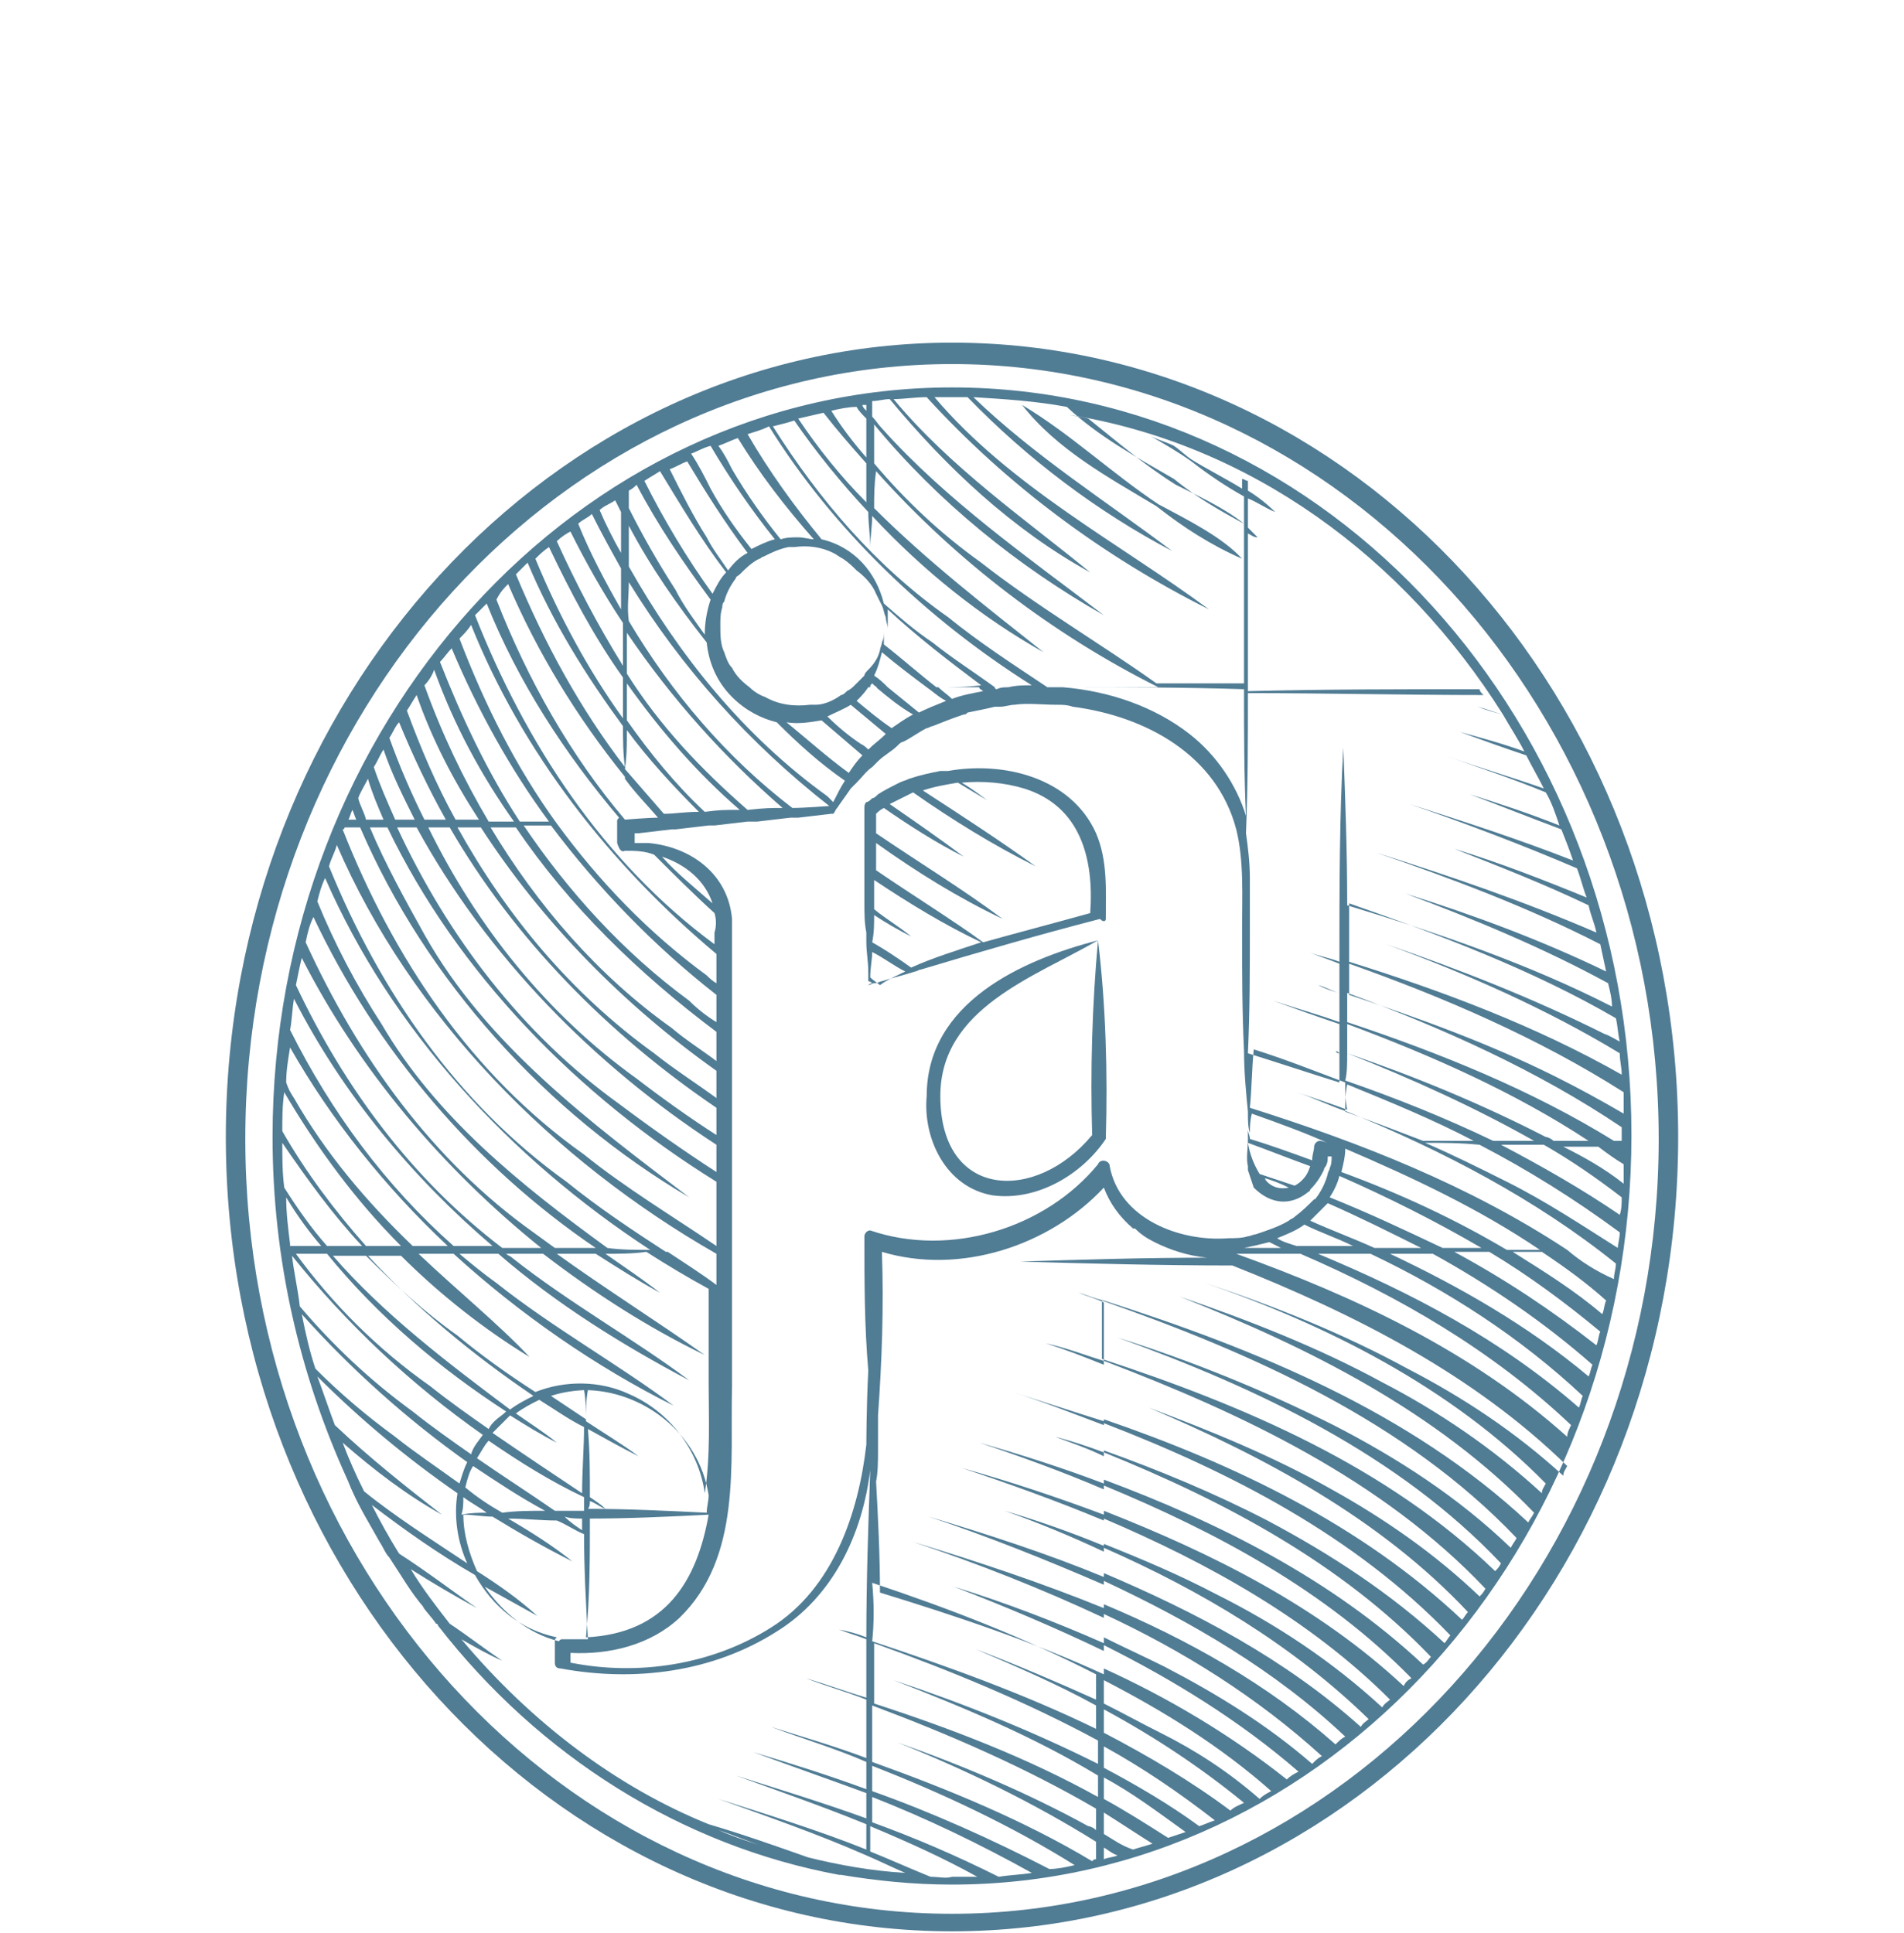 <?xml version="1.0" encoding="UTF-8"?>
<!-- Generator: Adobe Illustrator 28.2.0, SVG Export Plug-In . SVG Version: 6.00 Build 0)  -->
<svg xmlns="http://www.w3.org/2000/svg" xmlns:xlink="http://www.w3.org/1999/xlink" version="1.1" id="a" x="0px" y="0px" viewBox="0 0 97.8 99.3" style="enable-background:new 0 0 97.8 99.3;" xml:space="preserve">
<style type="text/css">
	.st0{fill:#507C94;}
</style>
<path class="st0" d="M59.5,25.9c-2.4-1.6-4.5-3.6-7-5.1c1.8,2.3,4.4,3.7,6.9,5.2c1.4,1.1,2.8,2,4.4,2.7C62.8,27.6,61,26.7,59.5,25.9  L59.5,25.9z"></path>
<path class="st0" d="M56.4,48.3c-3.9,1-8.8,3.2-8.8,8c-0.2,2.2,1,4.7,3.4,5.1c2.3,0.3,4.6-1.1,5.8-2.9  C56.9,55.1,56.8,51.6,56.4,48.3L56.4,48.3L56.4,48.3z M56.1,58.3c-2.9,3.5-7.8,3.3-7.8-2c0-4.5,4.8-6.1,8.1-8  C56.1,51.6,56,55,56.1,58.3L56.1,58.3z"></path>
<path class="st0" d="M56.8,47.2c0-1.5,0.1-3-0.5-4.4c-1.3-2.9-4.8-3.7-7.6-3.2c0,0-0.1,0-0.2,0c-0.1,0-0.1,0-0.2,0  c-0.5,0.1-1,0.2-1.6,0.4c-0.2,0.1-0.3,0.1-0.5,0.2c-0.4,0.2-0.8,0.4-1.1,0.6c-0.1,0.1-0.2,0.2-0.3,0.2c-0.1,0.1-0.2,0.2-0.3,0.2  c-0.1,0.1-0.1,0.2-0.1,0.3c0,0.2,0,0.4,0,0.6c0,0.2,0,0.3,0,0.5c0,0.5,0,0.9,0,1.4c0,0.2,0,0.4,0,0.5c0,0.5,0,1,0,1.5  c0,0.1,0,0.2,0,0.4c0,0.5,0,1,0.1,1.5c0,0.2,0,0.3,0,0.5c0,0.5,0.1,1,0.1,1.5c0,0.2,0,0.3,0,0.5c0,0.1,0,0.2,0,0.3l0,0  c0-0.1,0-0.2,0-0.3c0.1,0,0.2,0.1,0.2,0.1c-0.1,0-0.2,0.1-0.2,0.1l0,0c0.1,0,0.2-0.1,0.3-0.1c0.2,0,0.3-0.1,0.4-0.1  c0.6-0.2,1.1-0.3,1.7-0.5c0.1,0,0.2-0.1,0.3-0.1c3-0.9,6.1-1.8,9.2-2.6C56.7,47.4,56.8,47.3,56.8,47.2L56.8,47.2z M44.9,47  c0.6,0.4,1.3,0.8,1.9,1.1c-0.6-0.5-1.3-0.9-1.9-1.4c0-0.5,0-1,0-1.5c1.8,1.2,3.6,2.3,5.5,3.2c-1.2,0.4-2.5,0.8-3.6,1.3  c-0.7-0.5-1.3-0.9-2-1.3C44.9,47.9,44.9,47.5,44.9,47L44.9,47z M45,43.3c2.1,1.5,4.2,2.8,6.5,3.9c-2-1.5-4.3-2.9-6.5-4.4  c0-0.3,0-0.6,0-1c0.1-0.1,0.2-0.2,0.4-0.3c1.3,0.9,2.7,1.8,4.1,2.5c-1.2-0.9-2.5-1.8-3.8-2.7c0.4-0.2,0.8-0.4,1.2-0.6  c2,1.4,4.1,2.7,6.3,3.8c-1.8-1.3-3.8-2.6-5.8-3.9c0.6-0.2,1.2-0.3,1.8-0.4c0.5,0.3,1,0.6,1.5,0.9c-0.4-0.3-0.8-0.6-1.3-0.9  c1.1-0.1,2.2,0,3.2,0.3c2.9,0.9,3.6,3.6,3.4,6.4c-1.8,0.5-3.7,1-5.5,1.5C49,47.3,46.9,46,45,44.7C45,44.2,45,43.8,45,43.3z   M44.7,50.2c0-0.5,0.1-0.9,0.1-1.3c0.6,0.3,1.1,0.7,1.7,1c-0.4,0.2-0.9,0.4-1.3,0.7C45.1,50.5,44.9,50.4,44.7,50.2z"></path>
<path class="st0" d="M48.9,17.6c-20.5,0-37.3,18.3-37.3,40.8s16.7,40.8,37.3,40.8S86.2,81,86.2,58.4S69.5,17.6,48.9,17.6z   M48.9,98.3c-20,0-36.3-17.9-36.3-39.8s16.3-39.8,36.3-39.8s36.3,17.9,36.3,39.8S68.9,98.3,48.9,98.3z"></path>
<path class="st0" d="M48.9,19.9C29.7,19.9,14,37.2,14,58.4c0,6.3,1.4,12.2,3.8,17.5c0,0,0,0,0,0c0.1,0.2,0.2,0.5,0.3,0.7  c0,0,0,0,0,0c0.4,0.9,0.9,1.7,1.4,2.6c0,0,0,0,0,0c0.2,0.3,0.3,0.6,0.5,0.8c0,0,0,0,0,0c0.6,0.9,1.1,1.8,1.8,2.6c0,0,0,0-0.1-0.1  c0.2,0.3,0.5,0.6,0.7,0.9c0,0,0.1,0,0.1,0.1c5.2,6.7,12.5,11.3,20.6,12.8c0,0,0,0,0,0c0,0,0.1,0,0.1,0c1.8,0.3,3.7,0.5,5.7,0.5  c19.3,0,34.9-17.3,34.9-38.5S68.2,19.9,48.9,19.9L48.9,19.9z M79.4,76.2c-0.1,0.2-0.2,0.3-0.2,0.5c-2.5-2.3-5.3-4.2-8.2-5.7  c-3.3-1.8-6.9-3.2-10.4-4.4c6.6,2.6,13.2,5.9,18.2,11.1c-0.1,0.2-0.2,0.3-0.3,0.5c-6.1-5.7-14-8.9-21.8-11.4c0-0.4,0-0.9,0-1.3  c0,0.4,0,0.8,0,1.3c-0.5-0.1-0.9-0.3-1.3-0.4c0.5,0.2,0.9,0.3,1.3,0.5c0,1,0,2,0,3c-1-0.3-2-0.7-3-0.9c1,0.3,2,0.7,3,1.1  c0,1,0,2,0,2.9c-1.6-0.5-3.1-1-4.7-1.5c1.6,0.5,3.1,1.1,4.7,1.7c0,0.5,0,0.9,0,1.4c-0.8-0.3-1.7-0.6-2.5-0.8c0.8,0.3,1.7,0.6,2.5,1  c0,0.5,0,0.9,0,1.4c-2.1-0.8-4.3-1.5-6.4-2.1c2.1,0.7,4.3,1.5,6.4,2.4c0,0.4,0,0.9,0,1.3c-2.4-0.9-4.8-1.7-7.3-2.4  c2.4,0.8,4.9,1.7,7.3,2.7c0,0.4,0,0.9,0,1.3c-1.7-0.7-3.4-1.3-5.1-1.8c1.7,0.6,3.4,1.3,5.1,2.1c0,0.4,0,0.9,0,1.3  c-2.9-1.2-6-2.2-9-3.1c3,1,6,2.2,9,3.5c0,0.4,0,0.8,0,1.2c-3.2-1.3-6.5-2.4-9.8-3.4c3.3,1.1,6.6,2.4,9.8,3.9c0,0.4,0,0.8,0,1.3  c-2.5-1.1-5.1-2.1-7.7-2.9c2.6,1,5.2,2.1,7.7,3.3c0,0.4,0,0.8,0,1.2c-3.7-1.7-7.6-3-11.5-4.2c0-1.9-0.1-3.9-0.2-5.7  c0.1-0.5,0.1-1.1,0.1-1.6l0-1.8c0.2-2.8,0.3-5.6,0.2-8.4c4,1.2,8.6-0.3,11.4-3.3c0.3,0.8,0.8,1.5,1.5,2.1c0,0-0.1,0-0.1,0  c0,0,0.1,0,0.2,0c0.3,0.3,0.6,0.5,1,0.7c0.8,0.4,1.7,0.7,2.7,0.8c-3.2,0-6.5,0.1-9.6,0.2c3.5,0.1,7.2,0.2,10.9,0.2  c6.3,2.5,12.4,5.6,17.2,10.3c-0.1,0.2-0.2,0.3-0.2,0.5c-2.4-2.2-5.1-4-8-5.5c-3.3-1.8-6.8-3.2-10.4-4.4C68,68,74.5,71.2,79.4,76.2  L79.4,76.2z M77.1,80.3c-0.1,0.2-0.2,0.3-0.3,0.4c-5.6-5.4-12.9-8.5-20.2-10.9c0-1,0-2,0-3C64.3,69.5,72.2,73,77.9,79  c-0.1,0.2-0.2,0.3-0.3,0.5c-2.7-2.6-5.8-4.6-9.1-6.3c-3.6-1.8-7.3-3.3-11.1-4.5C64.6,71.3,71.8,74.7,77.1,80.3L77.1,80.3z   M75.4,82.8c-0.1,0.1-0.2,0.3-0.3,0.4c-5.2-4.9-11.7-8-18.4-10.3c0-1,0-2,0-3C63.8,72.6,71,76,76.3,81.6c-0.1,0.2-0.2,0.3-0.3,0.4  c-2.3-2.2-4.9-4-7.6-5.5c-3-1.7-6.2-3-9.4-4.2C64.9,74.8,70.9,78,75.4,82.8L75.4,82.8z M56.7,74.6c6.2,2.5,12.2,5.7,16.8,10.5  c-0.1,0.1-0.2,0.3-0.4,0.4c-4.7-4.4-10.5-7.3-16.4-9.5C56.7,75.6,56.7,75.1,56.7,74.6L56.7,74.6z M65.1,78.1  c-2.7-1.4-5.6-2.6-8.4-3.6c0-0.5,0-0.9,0-1.4c6.5,2.5,12.9,5.8,17.8,10.9c-0.1,0.1-0.2,0.3-0.3,0.4C71.4,81.8,68.3,79.8,65.1,78.1  L65.1,78.1z M47.8,96.4c-1-0.4-2.1-0.9-3.1-1.3c0-0.4,0-0.8,0-1.3c1.9,0.8,3.7,1.6,5.5,2.6c-0.4,0-0.8,0-1.3,0  C48.6,96.5,48.2,96.4,47.8,96.4L47.8,96.4z M44.8,93.6c0-0.4,0-0.9,0-1.3c2.8,1.1,5.5,2.4,8.2,3.9c-0.6,0.1-1.1,0.1-1.7,0.2  C49.1,95.3,47,94.4,44.8,93.6L44.8,93.6z M44.8,92c0-0.4,0-0.9,0-1.3c3.6,1.4,7.2,3.1,10.4,5.1c-0.4,0.1-0.9,0.2-1.3,0.2  C51,94.5,47.9,93.1,44.8,92L44.8,92z M44.8,90.5c0-1,0-1.9,0-2.9c4,1.5,7.9,3.2,11.5,5.3c0,0.4,0,0.8,0,1.1  c-0.1-0.1-0.3-0.2-0.4-0.2c-3.1-1.7-6.4-3.1-9.8-4.3c3.5,1.4,7,3.1,10.2,5.1c0,0.3,0,0.6,0,0.9c-0.1,0-0.1,0-0.2,0.1  C52.6,93.5,48.7,91.9,44.8,90.5L44.8,90.5z M44.8,81.3c3.9,1.3,7.8,2.8,11.5,4.7c0,0.4,0,0.8,0,1.3c-2-0.9-4.1-1.8-6.2-2.6  c2.1,0.9,4.2,1.8,6.2,2.9c0,0.4,0,0.8,0,1.2c-3.7-1.8-7.6-3.2-11.5-4.5C44.9,83.4,44.9,82.3,44.8,81.3L44.8,81.3z M44.9,84.4  c3.9,1.4,7.8,3,11.5,5c0,0.4,0,0.8,0,1.2c-3.4-1.7-6.9-3.1-10.5-4.3c3.6,1.4,7.2,2.9,10.5,4.9c0,0.4,0,0.7,0,1.1  c-3.6-2-7.5-3.5-11.5-4.8C44.9,86.4,44.9,85.4,44.9,84.4L44.9,84.4z M56.7,94.9c0.2,0.1,0.4,0.3,0.7,0.4c-0.2,0.1-0.5,0.1-0.7,0.2  C56.7,95.3,56.7,95.1,56.7,94.9L56.7,94.9z M56.7,94.2c0-0.4,0-0.7,0-1.1c0.8,0.5,1.7,1.1,2.5,1.6c-0.3,0.1-0.7,0.2-1,0.3  C57.6,94.8,57.2,94.5,56.7,94.2L56.7,94.2z M56.7,92.4c0-0.4,0-0.7,0-1.1c1.5,0.8,2.8,1.8,4.2,2.8c-0.3,0.1-0.6,0.2-0.9,0.3  C58.9,93.7,57.8,93,56.7,92.4L56.7,92.4z M56.7,90.8c0-0.4,0-0.8,0-1.1c2,1.1,3.9,2.4,5.7,3.8c-0.3,0.1-0.5,0.2-0.8,0.3  C60.1,92.7,58.4,91.7,56.7,90.8L56.7,90.8z M56.7,89c0-0.4,0-0.8,0-1.2c2.6,1.4,5,3,7.2,4.8c-0.2,0.1-0.5,0.2-0.7,0.4  C61.2,91.5,59,90.2,56.7,89z M59.6,89c-1-0.5-1.9-1-2.9-1.5c0-0.4,0-0.8,0-1.2c3.1,1.6,6,3.4,8.6,5.7c-0.2,0.1-0.4,0.2-0.6,0.4  C63.1,91,61.4,89.9,59.6,89L59.6,89z M56.7,85.7c0-0.4,0-0.8,0-1.2c3.6,1.8,7,3.9,10,6.5c-0.2,0.1-0.4,0.2-0.6,0.4  C63.2,89.1,60,87.2,56.7,85.7z M59.8,85.6c-1-0.5-2.1-1-3.1-1.5c0-0.4,0-0.8,0-1.2c4.1,1.9,7.9,4.3,11.2,7.3  c-0.2,0.1-0.3,0.2-0.5,0.4C65.1,88.6,62.5,87,59.8,85.6z M56.7,82.4c0-0.4,0-0.8,0-1.2c4.5,2.1,8.8,4.6,12.4,8  c-0.2,0.1-0.3,0.2-0.5,0.4C65.1,86.5,61,84.2,56.7,82.4L56.7,82.4z M56.7,80.8c0-0.4,0-0.9,0-1.3c5,2.2,9.7,5,13.6,8.8  c-0.1,0.1-0.3,0.2-0.4,0.4C66,85.2,61.4,82.8,56.7,80.8z M62.5,81.9c-1.9-1-3.8-1.8-5.8-2.6c0-0.4,0-0.9,0-1.3  c5.4,2.3,10.6,5.2,14.7,9.3c-0.1,0.1-0.3,0.2-0.4,0.4C68.4,85.3,65.5,83.4,62.5,81.9z M24.5,80.7c-0.4-0.9-0.7-1.9-0.7-2.9  c0.5,0,1,0.1,1.5,0.1c1.3,0.8,2.7,1.6,4.1,2.3c-1-0.8-2.1-1.5-3.3-2.2c0.8,0,1.7,0.1,2.5,0.1c0.5,0.2,0.9,0.5,1.4,0.7  c0,1.8,0.1,3.6,0.2,5.4c-0.4,0-0.8,0-1.3,0c-0.1,0-0.1,0-0.2,0.1c-1.6-0.4-2.9-1.5-3.8-2.8c0.9,0.5,1.8,1,2.7,1.5  C26.6,82.1,25.6,81.4,24.5,80.7L24.5,80.7z M17.2,73.2c-0.3-0.8-0.6-1.7-0.9-2.5c2.2,2.2,4.6,4.2,7.2,6c-0.2,1.2,0,2.5,0.5,3.6  c-1.8-1.2-3.7-2.4-5.3-3.7c-0.4-0.8-0.8-1.7-1.1-2.5c1.6,1.4,3.3,2.7,5.1,3.7C20.9,76.4,19,74.9,17.2,73.2L17.2,73.2z M44.5,21.5  c0,0.7,0,1.3,0,2c-0.7-0.8-1.3-1.6-1.8-2.4c0.4-0.1,0.9-0.2,1.3-0.2C44.1,21.1,44.3,21.3,44.5,21.5z M44.3,20.8c0.1,0,0.2,0,0.2,0  c0,0.1,0,0.2,0,0.3C44.4,21,44.3,20.9,44.3,20.8L44.3,20.8z M44.5,23.8c0,0.7,0,1.4,0,2C43.2,24.5,42,23,41,21.5  c0.4-0.1,0.9-0.2,1.3-0.3C43,22.1,43.7,22.9,44.5,23.8L44.5,23.8z M44.6,26.3c0,0.6,0.1,1.2,0.1,1.8c0-0.5,0.1-1.1,0.1-1.6  c2.6,2.8,5.6,5.2,8.8,7c-2.9-2.3-6-4.7-8.7-7.4c0-0.6,0-1.2,0.1-1.9c4.1,4.6,9.1,8.4,14.5,11.1c-1.7,0-3.5,0-5.2,0  c-0.2,0-0.3,0-0.5,0c-1.8-1.2-3.5-2.3-5.1-3.6c-3.7-2.6-6.6-6-9-9.8c0.4-0.1,0.8-0.2,1.1-0.3C41.9,23.2,43.2,24.8,44.6,26.3  L44.6,26.3z M64,41.9c-0.5-1.6-1.5-3.1-2.9-4.2c-1.8-1.4-4.1-2.2-6.5-2.4c3.1,0,6.2,0,9.3,0.1C63.9,37.6,63.9,39.8,64,41.9z   M66.5,60.9c-0.6-0.2-1.2-0.4-1.8-0.6c-0.3-0.5-0.5-1-0.6-1.6c1.1,0.4,2.1,0.8,3.2,1.2c-0.1,0.3-0.2,0.5-0.4,0.7  C66.8,60.7,66.7,60.8,66.5,60.9L66.5,60.9z M66.2,61c-0.4,0.1-0.9,0-1.2-0.4c0,0,0-0.1-0.1-0.1C65.3,60.6,65.8,60.8,66.2,61z   M65.2,63.8c0.2,0.1,0.4,0.2,0.6,0.3c-0.6,0-1.3,0-1.9,0C64.4,64,64.8,63.9,65.2,63.8L65.2,63.8z M65.6,63.6c0.5-0.2,1-0.4,1.4-0.7  c0.8,0.4,1.7,0.7,2.5,1.1c-1,0-1.9,0-2.9,0C66.3,63.9,65.9,63.8,65.6,63.6L65.6,63.6z M67.3,62.7c0.3-0.3,0.6-0.6,0.9-0.9  c1.6,0.7,3.2,1.5,4.8,2.3c-0.8,0-1.6,0-2.4,0C69.5,63.6,68.4,63.2,67.3,62.7L67.3,62.7z M68.3,61.5c0.2-0.3,0.4-0.7,0.5-1.1  c2.5,1.1,4.9,2.3,7.3,3.7c-0.7,0-1.3,0-2,0C72.2,63.2,70.3,62.3,68.3,61.5L68.3,61.5z M68.9,60.2c0.1-0.4,0.2-0.8,0.2-1.2  c3.5,1.5,6.9,3.1,10,5.2c-0.6,0-1.1,0-1.7,0C74.7,62.6,71.9,61.3,68.9,60.2L68.9,60.2z M67.8,58.6c-0.2,0-0.3,0.2-0.3,0.3  c0,0.2-0.1,0.4-0.1,0.7c-1.1-0.4-2.2-0.8-3.2-1.1c0-0.2-0.1-0.3-0.1-0.5l0,0c0,0.1,0,0.3,0,0.4c0,0,0,0.1,0,0.1c0,0.5-0.1,1,0,1.4  c0,0,0,0.1,0,0.2c0.1,0.3,0.2,0.6,0.3,0.9c0.9,0.9,1.9,0.9,2.7,0.3c0.1-0.1,0.2-0.1,0.2-0.2c0.3-0.3,0.5-0.6,0.7-1  c0-0.1,0.1-0.2,0.1-0.2c0.1-0.2,0.1-0.3,0.1-0.5h0.2c0,0.2,0,0.4-0.1,0.6c0,0.1-0.1,0.2-0.1,0.3c-0.1,0.4-0.3,0.8-0.5,1.1  c-0.1,0.1-0.1,0.2-0.2,0.2c-0.3,0.3-0.6,0.6-1,0.9c-0.1,0.1-0.2,0.1-0.3,0.2c-0.5,0.3-1.1,0.5-1.7,0.7c-0.1,0-0.3,0.1-0.4,0.1  c-0.3,0.1-0.7,0.1-1,0.1c-2.5,0.2-5.6-1-6.1-3.7c0-0.3-0.5-0.4-0.6-0.1c-2.7,3.3-7.6,4.8-11.7,3.4c-0.2,0-0.3,0.2-0.3,0.3  c0,2.3,0,4.6,0.2,6.9c-0.1,1.9-0.1,3.8-0.1,3.8c-0.4,3.5-1.7,7.4-4.9,9.4c-3,1.9-6.8,2.5-10.3,1.8v-0.5c2,0.1,4.1-0.4,5.6-1.8  c3.2-3.1,2.6-7.9,2.7-11.9v-6.2c0-0.1,0-0.2,0-0.3c0-0.8,0-2,0-3.4v-0.5c0-0.5,0-0.9,0-1.4v-1.9c0-0.2,0-0.3,0-0.5  c0-0.5,0-0.9,0-1.4v-1.9c0-0.2,0-0.3,0-0.5v-1.5c0-0.2,0-0.3,0-0.5v-2c0-0.4,0-0.8,0-1.1c0-0.1,0-0.3,0-0.4c0-0.2,0-0.3,0-0.5  c-0.2-2.3-2.1-3.7-4.3-3.9c-0.1,0-0.2,0-0.3,0c-0.1,0-0.3,0-0.4,0v-0.4l0-0.1l0.2,0l1.7-0.2l0.2,0l1.7-0.2l0.3,0l1.7-0.2l0.5,0  l1.7-0.2l0.4,0l1.7-0.2h0.1c0.1-0.1,0.1-0.2,0.2-0.3c0.2-0.3,0.5-0.7,0.7-1c0.1-0.1,0.2-0.2,0.3-0.3c0.3-0.3,0.5-0.6,0.8-0.8  c0.1-0.1,0.2-0.2,0.3-0.3c0.3-0.3,0.7-0.5,1-0.8c0.1-0.1,0.2-0.2,0.3-0.2c0.4-0.2,0.8-0.5,1.2-0.7c0.1,0,0.2-0.1,0.3-0.1  c0.5-0.2,1-0.4,1.6-0.6c0.1,0,0.1,0,0.2-0.1c0.5-0.1,1-0.2,1.4-0.3c0.1,0,0.2,0,0.3,0c0.2,0,0.5-0.1,0.7-0.1c0.7-0.1,1.4,0,2.2,0  c0.3,0,0.5,0,0.8,0.1c3.8,0.5,7.4,2.5,8.4,6.3c0.4,1.6,0.3,3.4,0.3,5.1c0,2.1,0,4.2,0.1,6.3h0c0,0,0,0,0,0c0,1,0.1,2.1,0.2,3.1  c0,0,0,0,0,0.1c0,0.3,0,0.7,0.1,1c0-0.3,0-0.6,0.1-1c1.4,0.5,2.8,1,4.1,1.6C68,58.6,67.8,58.6,67.8,58.6L67.8,58.6z M23.8,76.9  c0.4,0.3,0.8,0.5,1.2,0.8c-0.4,0-0.8,0-1.3,0.1C23.8,77.5,23.8,77.2,23.8,76.9z M23.9,76.4c0.1-0.4,0.2-0.8,0.4-1.1  c1.2,0.8,2.4,1.6,3.7,2.3c-0.7,0-1.5,0-2.2,0.1C25.1,77.3,24.5,76.9,23.9,76.4L23.9,76.4z M24.5,74.9c0.2-0.3,0.4-0.7,0.6-0.9  c1.6,1.1,3.2,2.1,4.9,2.9c0,0.2,0,0.5,0,0.7c-0.5,0-1,0-1.5,0C27.2,76.7,25.8,75.8,24.5,74.9z M21.5,64.4c0.6,0,1.2,0,1.8,0  c3.4,3.1,7.3,5.8,11.3,7.8c-2.8-2.1-6.2-4-9.1-6.3c-0.7-0.5-1.3-1-1.9-1.5c0.7,0,1.3,0,2,0c3,2.6,6.4,4.7,9.8,6.5  c-2.8-2.1-6.2-4-9.1-6.3c-0.1-0.1-0.2-0.1-0.3-0.2c0.6,0,1.3,0,1.9,0c2.6,2,5.4,3.8,8.3,5.2c-2.4-1.7-5.1-3.4-7.6-5.2  c0.7,0,1.4,0,2,0c1.1,0.7,2.2,1.4,3.3,2c-0.9-0.7-1.8-1.3-2.8-2c0.7,0,1.4,0,2.1-0.1c1.1,0.7,2.1,1.3,3.2,1.9c0,1.8,0,4.8,0,4.8  c0,1.8,0.1,3.8-0.2,5.7c-0.3-2.2-1.8-4.2-3.9-5.1c-1.5-0.7-3.3-0.7-4.8-0.1c-1.4-0.9-2.8-1.9-4-2.9c-1.7-1.2-3.2-2.6-4.7-4.1  c0.6,0,1.2,0,1.8,0c2,2,4.3,3.8,6.6,5.2C25.6,68,23.5,66.3,21.5,64.4L21.5,64.4z M36.6,46.4c-0.9-0.8-1.8-1.5-2.6-2.4  C35.2,44.4,36.2,45.2,36.6,46.4z M36.8,52.5c-0.5-0.3-1-0.7-1.4-1.1c-3.4-2.5-6.2-5.6-8.5-9c0.5,0,1,0,1.4,0  c2.4,3.2,5.3,6.2,8.5,8.7V52.5L36.8,52.5z M36.8,53v1.5c-0.8-0.6-1.6-1.1-2.3-1.7c-3.8-2.7-6.9-6.3-9.3-10.3c0.4,0,0.9,0,1.3,0  C29.2,46.5,32.8,50,36.8,53z M36.8,55v1.4c-1.1-0.8-2.2-1.5-3.2-2.3C29.3,51,26,47,23.5,42.5c0.4,0,0.8,0,1.2,0  C27.8,47.3,32,51.6,36.8,55L36.8,55z M36.8,56.9v1.4c-1.4-0.9-2.8-1.9-4.1-2.9c-4.6-3.3-8.2-7.8-10.7-12.9c0.4,0,0.7,0,1.1,0  C26.4,48.2,31.2,53.1,36.8,56.9z M36.8,58.8v1.4c-1.7-1.1-3.4-2.3-5-3.5c-5-3.6-8.8-8.6-11.4-14.2c0.3,0,0.7,0,1,0  C25,49.1,30.5,54.7,36.8,58.8L36.8,58.8z M30.3,77.1c0.3,0.1,0.5,0.3,0.8,0.4c-0.2-0.2-0.5-0.4-0.8-0.6c0-1.2,0-2.3-0.1-3.5  c0.9,0.5,1.8,1,2.6,1.4c-0.8-0.6-1.8-1.2-2.7-1.8c0-0.5,0-1.1-0.1-1.6c3,0,5.9,2.2,6.4,5.4c0,0.3-0.1,0.6-0.1,0.9  c-2-0.1-4.1-0.2-6.1-0.2C30.3,77.4,30.3,77.2,30.3,77.1L30.3,77.1z M26.5,72.6c0.4-0.3,0.8-0.5,1.2-0.7c0.8,0.5,1.5,1,2.3,1.4  c0,1.1-0.1,2.2-0.1,3.4c-1.5-1-3-2-4.6-3.1c0.1-0.1,0.2-0.2,0.3-0.3c0.2-0.2,0.4-0.4,0.6-0.6c0.8,0.5,1.6,1,2.4,1.4  C28,73.6,27.2,73.1,26.5,72.6L26.5,72.6z M30.1,72.9c-0.6-0.4-1.2-0.8-1.8-1.2c0.6-0.2,1.3-0.3,1.9-0.3  C30.1,71.9,30.1,72.4,30.1,72.9z M27.4,71.7c-0.4,0.2-0.8,0.4-1.2,0.7c-3.2-2.4-6.5-4.9-9.1-7.9c0.6,0,1.2,0,1.8,0  C21.4,67.2,24.3,69.6,27.4,71.7L27.4,71.7z M26,72.5c-0.2,0.2-0.4,0.3-0.6,0.5c-0.1,0.1-0.2,0.2-0.3,0.4c-1-0.7-2-1.4-3-2.2  c-2.7-1.9-5-4.2-6.9-6.8c0.5,0,1.1,0,1.6,0C19.4,67.6,22.6,70.3,26,72.5L26,72.5z M29.9,78c0,0.2,0,0.4,0,0.6  c-0.3-0.2-0.6-0.4-0.9-0.7C29.3,78,29.6,78,29.9,78L29.9,78z M30.3,78c2,0,4.1-0.1,6.1-0.2c-0.6,3.4-2.2,6.1-6.3,6.3  C30.3,82,30.3,80,30.3,78z M32.3,29.9c2.7,4.4,6.2,8.3,10.3,11.5c0,0-1.3,0.1-1.9,0.1c-3.4-2.6-6.2-5.9-8.4-9.6  C32.2,31.2,32.3,30.6,32.3,29.9L32.3,29.9z M32.3,27c1.1,2.1,2.5,4.1,4,6c0.1,1,0.5,2,1.3,2.8c0.7,0.7,1.5,1.1,2.3,1.3  c1.1,1.1,2.2,2.1,3.5,3c-0.2,0.3-0.4,0.7-0.6,1.1c-0.1-0.1-0.2-0.2-0.3-0.3c-4.3-3.1-7.6-7.2-10.2-11.8C32.3,28.4,32.3,27.7,32.3,27  L32.3,27z M50.5,35.5c-0.5,0.1-1.1,0.2-1.6,0.4c-0.2-0.2-0.5-0.4-0.7-0.6c0.7,0,1.4,0,2.1,0C50.3,35.4,50.4,35.4,50.5,35.5  L50.5,35.5z M44,36c0.2-0.2,0.4-0.4,0.6-0.7c0.1,0,0.3,0,0.4,0c0.6,0.5,1.2,1,1.9,1.4c-0.4,0.2-0.8,0.5-1.1,0.7  C45.2,37,44.6,36.5,44,36z M45.5,37.7c-0.3,0.3-0.6,0.5-0.9,0.8c-0.1-0.1-0.2-0.2-0.4-0.3c-0.6-0.4-1.2-0.9-1.7-1.4  c0.4-0.2,0.9-0.4,1.2-0.6C44.3,36.7,44.9,37.2,45.5,37.7L45.5,37.7z M44.8,35.1c0.1,0.1,0.2,0.2,0.3,0.2c-0.1,0-0.3,0-0.4,0  C44.7,35.2,44.7,35.2,44.8,35.1L44.8,35.1z M45.6,35.3c0.7,0,1.3,0,2,0c0.3,0.2,0.6,0.5,1,0.7c-0.5,0.2-1,0.4-1.4,0.6  C46.7,36.2,46.1,35.7,45.6,35.3z M45.6,35.3c-0.2-0.2-0.4-0.4-0.7-0.6c0.2-0.4,0.3-0.8,0.4-1.2c0.7,0.6,1.5,1.2,2.3,1.8  C47,35.3,46.3,35.3,45.6,35.3L45.6,35.3z M42.2,37c0.7,0.6,1.4,1.2,2.1,1.8c-0.3,0.3-0.5,0.6-0.7,0.9c-1.1-0.8-2.1-1.7-3.2-2.6  C41,37.2,41.6,37.1,42.2,37L42.2,37z M48.1,35.3c-0.9-0.7-1.8-1.5-2.7-2.2c0-0.2,0-0.5,0-0.7c0,0.2,0,0.4-0.1,0.6c0,0,0,0,0,0  c0,0.1-0.1,0.3-0.1,0.4c-0.1,0.4-0.3,0.7-0.6,1c-0.1,0.1-0.2,0.2-0.2,0.3c-0.2,0.2-0.3,0.3-0.5,0.5c-0.1,0.1-0.2,0.2-0.4,0.3  c-0.1,0.1-0.2,0.2-0.3,0.2c-0.4,0.3-0.9,0.5-1.3,0.5c-0.1,0-0.2,0-0.3,0c-0.8,0.1-1.6,0-2.3-0.4c-0.3-0.1-0.6-0.3-0.8-0.5  c-0.4-0.3-0.7-0.6-0.9-1c-0.2-0.2-0.3-0.5-0.4-0.8c-0.2-0.4-0.2-0.9-0.2-1.4c0-0.3,0-0.6,0.1-0.9c0-0.1,0-0.2,0.1-0.3  c0.1-0.4,0.3-0.8,0.6-1.2c0-0.1,0.1-0.1,0.2-0.2c0.3-0.3,0.6-0.6,1-0.8c0.1,0,0.1-0.1,0.2-0.1c0.4-0.2,0.8-0.4,1.3-0.5  c0.1,0,0.2,0,0.3,0c0.7-0.1,1.4,0,2,0.3c0.2,0.1,0.3,0.2,0.5,0.3c0.3,0.2,0.5,0.4,0.7,0.6c0.4,0.3,0.8,0.7,1,1.2  c0.1,0.2,0.2,0.4,0.3,0.6c0.1,0.2,0.1,0.4,0.2,0.6c0,0.2,0.1,0.4,0.1,0.6c0-0.3,0-0.7,0-1c1.5,1.4,3.2,2.7,4.8,3.9  C49.6,35.3,48.9,35.3,48.1,35.3L48.1,35.3z M40.2,41.5c-0.6,0-0.9,0-1.8,0.1c-2.4-2.1-4.5-4.3-6.2-7c0-0.7,0-1.4,0-2.1  C34.5,35.9,37.2,38.9,40.2,41.5L40.2,41.5z M32.2,35.1c1.7,2.4,3.6,4.6,5.8,6.5c-0.9,0-1,0-1.8,0.1c-1.5-1.4-2.8-3-4-4.7  C32.2,36.4,32.2,35.8,32.2,35.1z M53,35.2c-0.4,0-0.8,0-1.2,0.1c-0.1,0-0.3,0-0.4,0c0.1,0,0.3,0,0.4,0c-0.2,0-0.4,0-0.6,0.1  c0,0-0.1,0-0.1-0.1c0.1,0,0.2,0,0.3,0c-0.1,0-0.2,0-0.3,0c-1.1-0.8-2.2-1.5-3.2-2.3c-0.9-0.6-1.7-1.3-2.5-2  c-0.4-1.6-1.5-2.9-3.2-3.3c-1.4-1.7-2.7-3.5-3.8-5.4c0.3-0.1,0.7-0.2,1.1-0.4C42.8,27.2,47.6,31.8,53,35.2z M41.8,27.7  c-0.2,0-0.5-0.1-0.8-0.1c-0.3,0-0.6,0-0.9,0.1c-0.9-1.1-1.8-2.4-2.5-3.6c-0.2-0.4-0.4-0.8-0.7-1.2c0.3-0.1,0.7-0.3,1-0.4  C39,24.3,40.3,26,41.8,27.7L41.8,27.7z M39.8,27.7c-0.4,0.1-0.8,0.3-1.2,0.5c-0.8-1-1.5-2-2.1-3.1c-0.3-0.6-0.6-1.2-1-1.8  c0.3-0.1,0.6-0.3,1-0.4C37.5,24.6,38.6,26.2,39.8,27.7L39.8,27.7z M38.4,28.4c-0.4,0.2-0.7,0.5-1,0.9c-0.4-0.6-0.8-1.1-1.1-1.7  c-0.7-1.1-1.3-2.3-1.9-3.5c0.3-0.1,0.6-0.3,0.9-0.4C36.2,25.2,37.2,26.8,38.4,28.4L38.4,28.4z M37.3,29.4c-0.3,0.3-0.5,0.7-0.7,1.1  c-1.3-1.8-2.5-3.8-3.5-5.8c0.3-0.2,0.5-0.3,0.8-0.5C35,26,36,27.7,37.3,29.4z M36.5,30.8c-0.2,0.6-0.3,1.2-0.3,1.8  c-0.5-0.7-1.1-1.5-1.5-2.3c-0.9-1.4-1.7-2.8-2.4-4.2c0-0.3,0-0.6,0-0.9c0.2-0.1,0.3-0.2,0.4-0.3C33.8,27,35.1,28.9,36.5,30.8  L36.5,30.8z M31.9,26.3c0,0.7,0,1.4,0,2.1c-0.4-0.7-0.8-1.5-1.1-2.2c0.2-0.2,0.5-0.3,0.8-0.5C31.7,25.9,31.8,26.1,31.9,26.3  L31.9,26.3z M31.9,29.2c0,0.7,0,1.4,0,2.1c-0.8-1.4-1.6-2.9-2.2-4.4c0.2-0.2,0.5-0.3,0.7-0.5C30.9,27.4,31.4,28.3,31.9,29.2  L31.9,29.2z M32,32c0,0.7,0,1.4,0,2.2c-1.3-2.1-2.4-4.2-3.4-6.4c0.2-0.2,0.5-0.4,0.7-0.5C30.1,28.9,31,30.5,32,32L32,32z M32,34.8  c0,0.7,0,1.4,0,2.1c-1.8-2.5-3.3-5.3-4.5-8.2c0.2-0.2,0.4-0.4,0.7-0.6C29.3,30.4,30.5,32.7,32,34.8z M32,37.3c0,0.7,0,1.4,0.1,2.1  c-2.3-3-4.1-6.3-5.6-9.9c0.2-0.2,0.4-0.4,0.6-0.6C28.4,32,30.1,34.7,32,37.3L32,37.3z M32.2,37.5c1.1,1.5,2.4,2.9,3.7,4.2  c-0.8,0-1.2,0.1-1.8,0.1c-0.7-0.8-1.3-1.5-2-2.3C32.2,38.8,32.2,38.2,32.2,37.5z M32.1,43.7c0.5,0,1,0,1.5,0.2c1,1,2,2,3.1,3  c0.1,0.3,0.1,0.7,0,1v0.6c-5.7-4.2-9.7-10.3-12.3-16.9c0.2-0.2,0.4-0.4,0.6-0.6c1.6,4,4,7.7,6.8,11c-0.1,0.1-0.1,0.1-0.1,0.2l0,1.1  C31.8,43.6,31.9,43.8,32.1,43.7L32.1,43.7z M36.8,49v1.5c-0.2-0.1-0.4-0.3-0.5-0.4c-3-2.2-5.5-4.8-7.7-7.8c0.1,0,0.3,0,0.4,0  c-0.1,0-0.3,0-0.4,0c-2.1-2.9-3.7-6.1-5-9.5c0.2-0.2,0.4-0.4,0.6-0.7C26.8,38.6,31.3,44.4,36.8,49L36.8,49z M28.2,42.2  c-0.5,0-1,0-1.5,0c-1.7-2.6-3-5.4-4.1-8.2c0.2-0.2,0.4-0.5,0.6-0.7C24.5,36.4,26.2,39.5,28.2,42.2z M26.4,42.2c-0.4,0-0.9,0-1.3,0  c-1.3-2.2-2.4-4.5-3.3-7c0.2-0.2,0.4-0.5,0.5-0.8C23.3,37.2,24.7,39.8,26.4,42.2z M24.6,42.1c-0.4,0-0.8,0-1.2,0  c-1-1.8-1.8-3.7-2.5-5.6c0.2-0.3,0.3-0.5,0.5-0.8C22.2,38,23.3,40.1,24.6,42.1z M22.9,42.1c-0.4,0-0.7,0-1.1,0  c-0.7-1.4-1.3-2.8-1.8-4.2c0.2-0.3,0.3-0.6,0.5-0.8C21.2,38.8,22,40.5,22.9,42.1L22.9,42.1z M21.3,42.1c-0.3,0-0.7,0-1,0  c-0.4-0.9-0.8-1.8-1.1-2.7c0.2-0.3,0.3-0.6,0.5-0.9C20.1,39.7,20.7,40.9,21.3,42.1L21.3,42.1z M19.7,42.1c-0.3,0-0.6,0-0.9,0  c-0.1-0.4-0.3-0.7-0.4-1.1c0.1-0.3,0.3-0.6,0.5-1C19.1,40.7,19.4,41.4,19.7,42.1z M18.3,42.1c-0.1,0-0.3,0-0.4,0  c0.1-0.2,0.1-0.3,0.2-0.5C18.2,41.8,18.2,41.9,18.3,42.1L18.3,42.1z M17.7,42.5c0.2,0,0.5,0,0.8,0c3.4,7.9,9.6,14.7,16.9,19  c-5-3.8-10.4-7.8-13.6-13.5c-1-1.8-2-3.6-2.8-5.5c0.3,0,0.6,0,0.9,0c3.6,7.5,9.8,13.8,16.9,18.2V64c-2.2-1.5-4.7-3-6.8-4.7  c-5.8-4.1-9.8-10.1-12.4-16.7C17.7,42.6,17.7,42.5,17.7,42.5z M36.8,64.4v1.6c-0.8-0.6-1.6-1.1-2.5-1.7c0.3,0,0.7,0,1.1,0  c-0.4,0-0.8,0-1.2,0c-1.7-1.1-3.5-2.3-5.1-3.6c-5.6-4-9.6-9.8-12.2-16.2c0.1-0.4,0.3-0.7,0.4-1.1C21.1,52.2,28.4,59.6,36.8,64.4z   M33.4,64.2c-0.7,0-1.5,0-2.2-0.1c-4.4-3.2-8.8-6.7-11.6-11.5c-1.3-2-2.4-4.1-3.3-6.3c0.1-0.4,0.2-0.8,0.4-1.2  C20.1,52.9,26.2,59.5,33.4,64.2L33.4,64.2z M30.6,64.1c-0.7,0-1.4,0-2.1,0c-0.4-0.3-0.7-0.5-1.1-0.8c-5.2-3.7-9-9-11.7-14.9  c0.1-0.5,0.2-0.9,0.4-1.3C19.3,53.9,24.4,59.9,30.6,64.1L30.6,64.1z M27.8,64.1c-0.7,0-1.3,0-2,0c-4.6-3.5-8.1-8.2-10.6-13.5  c0.1-0.5,0.2-1,0.3-1.4C18.4,54.9,22.7,60,27.8,64.1z M25.3,64c-0.7,0-1.3,0-2,0c-3.5-3.1-6.3-6.9-8.4-11.1c0.1-0.5,0.1-1,0.2-1.6  C17.6,56.2,21.2,60.5,25.3,64L25.3,64z M23,64c-0.6,0-1.2,0-1.8,0c-2.4-2.3-4.5-4.8-6.1-7.6c-0.2-0.3-0.3-0.5-0.4-0.8  c0-0.6,0.1-1.2,0.2-1.8C17,57.5,19.8,61,23,64L23,64z M20.6,64c-0.6,0-1.2,0-1.8,0c-1.6-1.8-3.1-3.8-4.3-5.9c0-0.7,0-1.3,0.1-2  C16.3,59,18.3,61.7,20.6,64z M18.6,64c-0.6,0-1.2,0-1.8,0c-0.8-0.9-1.5-1.9-2.2-3c-0.1-0.8-0.1-1.5-0.1-2.3  C15.8,60.6,17.1,62.4,18.6,64L18.6,64z M16.5,64c-0.5,0-1.1,0-1.6,0c0,0,0,0,0-0.1c-0.1-0.8-0.2-1.6-0.2-2.4  C15.3,62.5,15.9,63.3,16.5,64L16.5,64z M15,64.5c2.8,3.5,6.1,6.6,9.8,9.2c-0.2,0.3-0.5,0.6-0.6,1c-1-0.7-2-1.4-3-2.2  c-2.2-1.6-4.1-3.4-5.8-5.4C15.3,66.2,15.1,65.4,15,64.5L15,64.5z M24,75.1c-0.2,0.4-0.3,0.8-0.4,1.1c-1.1-0.8-2.3-1.6-3.3-2.4  c-1.5-1.1-2.8-2.2-4.1-3.5c-0.3-0.9-0.5-1.8-0.7-2.8C18,70.3,20.9,72.9,24,75.1L24,75.1z M63.5,64.4c1.1,0,2.2,0,3.3,0  c5.1,2.2,9.9,5,13.9,8.8c-0.1,0.2-0.2,0.4-0.2,0.6C75.6,69.4,69.6,66.6,63.5,64.4L63.5,64.4z M67.7,64.4c0.9,0,1.8,0,2.7,0  c4,1.9,7.7,4.3,10.9,7.3c-0.1,0.2-0.1,0.4-0.2,0.6C77.1,68.8,72.5,66.4,67.7,64.4z M71.4,64.4c0.7,0,1.5,0,2.2,0  c2.9,1.6,5.7,3.5,8.2,5.7c-0.1,0.2-0.1,0.4-0.2,0.6C78.5,68.1,75,66.1,71.4,64.4z M74.7,64.3c0.6,0,1.2,0,1.8,0  c2,1.2,3.9,2.6,5.7,4.1c-0.1,0.2-0.1,0.5-0.2,0.7C79.7,67.3,77.3,65.7,74.7,64.3L74.7,64.3z M77.7,64.3c0.5,0,1,0,1.5,0  c1.2,0.8,2.3,1.6,3.3,2.5c-0.1,0.2-0.1,0.5-0.2,0.7C80.9,66.3,79.3,65.3,77.7,64.3z M80.5,64.2c0.1,0,0.2,0,0.4,0  C80.7,64.2,80.6,64.2,80.5,64.2c-5-3.3-10.6-5.5-16.3-7.3c0.1-1,0.1-2,0.2-3c1.6,0.5,3.1,1.1,4.7,1.7c0,0.5,0,0.9,0.1,1.4  c-0.8-0.3-1.7-0.6-2.6-0.9c0.9,0.3,1.7,0.7,2.6,1c0,0.3,0,0.5,0,0.8c0-0.2,0-0.5,0-0.8c4.9,2,9.7,4.5,13.8,7.8  c0,0.3-0.1,0.5-0.1,0.8C82,65.3,81.2,64.8,80.5,64.2L80.5,64.2z M69.2,54.1c3.3,1.3,6.6,2.8,9.6,4.5c-0.7,0-1.4,0-2.1,0  c-2.5-1.2-5-2.2-7.6-3.1C69.2,55.1,69.2,54.6,69.2,54.1z M69.2,52.6c4.3,1.6,8.6,3.5,12.4,6c-0.6,0-1.2,0-1.8,0  c-0.1-0.1-0.3-0.2-0.4-0.2c-3.3-1.7-6.7-3.1-10.2-4.3C69.2,53.6,69.2,53.1,69.2,52.6L69.2,52.6z M69.1,57.1c0-0.5,0-0.9,0.1-1.4  c2.2,0.9,4.4,1.8,6.5,2.9c-0.9,0-1.7,0-2.6,0C71.8,58.1,70.5,57.6,69.1,57.1z M77.4,60.7c-1.4-0.7-2.8-1.4-4.2-2  c0.9,0,1.8,0,2.8,0.1c2.5,1.3,4.9,2.8,7.2,4.5c0,0.3-0.1,0.6-0.1,0.8C81.2,62.9,79.4,61.7,77.4,60.7L77.4,60.7z M77.1,58.8  c0.7,0,1.4,0,2.2,0c1.4,0.8,2.7,1.7,4,2.7c0,0.3,0,0.6-0.1,0.9C81.3,61.1,79.2,59.9,77.1,58.8L77.1,58.8z M80.3,58.9  c0.6,0,1.2,0,1.8,0c0.4,0.3,0.8,0.6,1.3,0.9c0,0.3,0,0.6,0,1C82.4,60,81.3,59.4,80.3,58.9L80.3,58.9z M82.9,58.6  c-4.2-2.6-8.9-4.5-13.7-6.1c0-0.5,0-1,0-1.5c4.9,1.8,9.8,4,14.1,6.9c0,0.2,0,0.3,0,0.5c0,0,0,0.1,0,0.2  C83.2,58.6,83.1,58.6,82.9,58.6L82.9,58.6z M69.3,49.5c4.8,1.7,9.7,3.8,14.1,6.6c0,0.3,0,0.7,0,1.1c-1.2-0.7-2.3-1.3-3.5-1.9  c-3.4-1.7-7-3-10.6-4.2C69.3,50.5,69.3,50,69.3,49.5L69.3,49.5z M69.3,46.4c4.6,1.6,9.4,3.4,13.7,5.9c0.1,0.4,0.1,0.8,0.2,1.2  c-0.2-0.1-0.5-0.3-0.8-0.4c-3.6-1.8-7.4-3.3-11.2-4.6c4.1,1.5,8.2,3.3,12,5.6c0,0.4,0.1,0.7,0.1,1.1c-4.4-2.5-9.2-4.3-14-5.8  C69.3,48.4,69.3,47.4,69.3,46.4L69.3,46.4z M77.2,36.7c-0.4-0.1-0.9-0.3-1.3-0.4C76.4,36.5,76.8,36.6,77.2,36.7  c0.4,0.7,0.8,1.3,1.1,1.9c-1.1-0.4-2.2-0.7-3.3-1c1.1,0.4,2.2,0.8,3.4,1.2c0.3,0.6,0.6,1.1,0.9,1.7c-1.7-0.6-3.4-1.1-5.1-1.7  c1.7,0.6,3.5,1.2,5.2,1.9c0.3,0.5,0.5,1.1,0.7,1.7c-1.5-0.6-3-1.1-4.6-1.6c1.6,0.6,3.1,1.2,4.7,1.8c0.2,0.5,0.4,1,0.6,1.6  c-2.8-1.1-5.6-2-8.4-2.9c2.9,1,5.8,2.1,8.6,3.3c0.2,0.5,0.3,1,0.5,1.5c-2.2-0.9-4.5-1.8-6.8-2.5c2.3,0.9,4.6,1.8,6.9,2.9  c0.1,0.5,0.3,0.9,0.4,1.4c-3.7-1.6-7.5-2.9-11.3-4.1c3.8,1.3,7.8,2.8,11.5,4.7c0.1,0.5,0.2,0.9,0.3,1.4c-3.3-1.6-6.8-2.9-10.3-4  c3.5,1.3,7.1,2.8,10.4,4.6c0.1,0.4,0.2,0.8,0.2,1.2c-4.3-2.2-9-3.8-13.6-5.2c0-2.8-0.1-5.5-0.2-8.1c-0.2,3.5-0.2,7.3-0.2,11  c-0.5-0.2-1.1-0.3-1.6-0.5c0.5,0.2,1.1,0.4,1.6,0.6c0,0.5,0,1,0,1.5c-0.4-0.1-0.7-0.2-1.1-0.4c0.4,0.1,0.7,0.3,1.1,0.4  c0,0.5,0,1,0,1.5c-1.1-0.4-2.2-0.7-3.4-1.1c1.1,0.4,2.2,0.8,3.4,1.2c0,0.5,0,1,0,1.5c-0.1,0-0.1,0-0.2-0.1c0.1,0,0.1,0,0.2,0.1  c0,0.5,0,1,0,1.5c-1.6-0.5-3.1-1-4.7-1.5c0.1-2.2,0.1-4.3,0.1-6.4v-2.6c0-0.8-0.1-1.6-0.2-2.3c0.1-2.4,0.1-4.8,0.1-7.2  c4,0,8.1,0.1,12.1,0.1c-0.1-0.1-0.2-0.2-0.2-0.3c-3.9,0-7.9,0-11.9,0.1c0-2.7,0-5.4,0-8.1c0.2,0.1,0.3,0.2,0.5,0.2  c-0.2-0.2-0.3-0.3-0.5-0.5c0-0.5,0-1,0-1.5c0.5,0.2,0.9,0.5,1.4,0.7c-0.4-0.4-0.9-0.8-1.4-1.1c0-0.2,0-0.4,0-0.5  c-0.1,0-0.2-0.1-0.3-0.1c0,0.2,0,0.3,0,0.5c-0.8-0.5-1.8-1-2.6-1.5c-0.3-0.2-0.6-0.5-0.9-0.7c-0.4-0.2-0.8-0.3-1.2-0.5  c0.7,0.4,1.4,0.8,2.1,1.3c0.9,0.7,1.8,1.3,2.7,1.8c0,0.5,0,0.9,0,1.4c-1-0.8-2.3-1.4-3.5-2c-1.6-1-3-2.2-4.5-3.4  c-0.3-0.1-0.6-0.1-1-0.2C64.2,22.8,72.1,28.6,77.2,36.7L77.2,36.7z M49.7,20.4c3.1,3.2,6.7,5.9,10.5,7.9c-3.3-2.5-7.1-4.9-10.2-7.9  c1.6,0.1,3.2,0.2,4.8,0.5c1.6,1.5,3.6,2.6,5.5,3.7c1.1,0.9,2.3,1.6,3.6,2.3c0,2.7,0,5.5,0,8.2c-1.5,0-3,0-4.5,0c-2.8-2-6.2-4-9-6.2  c-2.1-1.5-3.9-3.2-5.5-5.1c0-0.7,0-1.3,0-2c3.3,4,7.4,7.3,11.8,9.8c-3.8-2.9-8.1-5.9-11.4-9.6c-0.2-0.2-0.3-0.4-0.5-0.6  c0-0.3,0-0.5,0-0.8c0.3,0,0.6-0.1,0.9-0.1c2.9,3.5,6.3,6.7,10.3,8.9c-3.3-2.7-7.2-5.4-10.1-8.9c0.5,0,1.1-0.1,1.7-0.1  c4.1,4.5,9.1,8.2,14.5,10.9C57.5,27.9,51.9,25,48,20.4c0.3,0,0.6,0,1,0C49.2,20.4,49.5,20.4,49.7,20.4L49.7,20.4z M26.1,30  c1.5,3.5,3.5,6.8,6,9.9c0,0.1,0,0.2,0,0.3c0-0.1,0-0.2,0-0.2c0.5,0.7,1.1,1.3,1.7,2c-0.5,0-1.7,0.1-1.7,0.1c-2.8-3.3-5-7.2-6.6-11.3  C25.7,30.4,25.9,30.2,26.1,30L26.1,30z M23.7,84.2c0.7,0.4,1.4,0.8,2.1,1.1c-0.9-0.6-1.8-1.3-2.7-1.9c-0.7-0.9-1.4-1.8-2-2.8  c1.1,0.7,2.3,1.4,3.4,2c-1.3-0.9-2.6-1.9-4-2.8c-0.5-0.8-1-1.7-1.4-2.5c1.7,1.3,3.4,2.5,5.3,3.6c0.9,1.6,2.3,2.8,4.2,3.2  c-0.1,0.1-0.1,0.1-0.1,0.2v1.1c0,0.2,0.1,0.3,0.3,0.3c3.8,0.7,7.8,0.2,11.1-1.9c2.9-1.8,4.4-5,4.8-8.3c-0.1,2.8-0.2,5.7-0.2,8.6  c-0.5-0.2-0.9-0.3-1.4-0.4c0.5,0.2,0.9,0.3,1.4,0.5c0,1,0,2,0,3c-1-0.3-2.1-0.7-3.1-1c1,0.4,2.1,0.7,3.1,1.1c0,1,0,2,0,3  c-1.6-0.6-3.3-1.1-4.9-1.6c1.6,0.6,3.3,1.1,4.9,1.8c0,0.5,0,0.9,0,1.4c-1.9-0.7-3.8-1.3-5.8-1.9c1.9,0.7,3.9,1.4,5.8,2.1  c0,0.4,0,0.9,0,1.3c-2.2-0.8-4.5-1.5-6.7-2.2c2.2,0.8,4.5,1.6,6.7,2.5c0,0.4,0,0.9,0,1.3c-2.5-1-5.1-1.8-7.6-2.6  c2.5,0.9,5.1,1.8,7.6,2.9c0,0.2,0,0.4,0,0.6c0-0.2,0-0.4,0-0.6c0.7,0.3,1.3,0.6,2,0.9c-1.7-0.1-3.4-0.4-5-0.8  c-1.7-0.6-3.4-1.2-5.1-1.7C31.7,91.8,27.3,88.5,23.7,84.2L23.7,84.2z M36.9,94c0.9,0.3,1.8,0.7,2.8,1C38.8,94.7,37.8,94.4,36.9,94z   M72.1,86.6c-4.4-4.1-9.8-6.8-15.4-9c0-0.4,0-0.9,0-1.3c5.8,2.4,11.4,5.4,15.8,9.9C72.3,86.3,72.2,86.4,72.1,86.6z"></path>
</svg>
